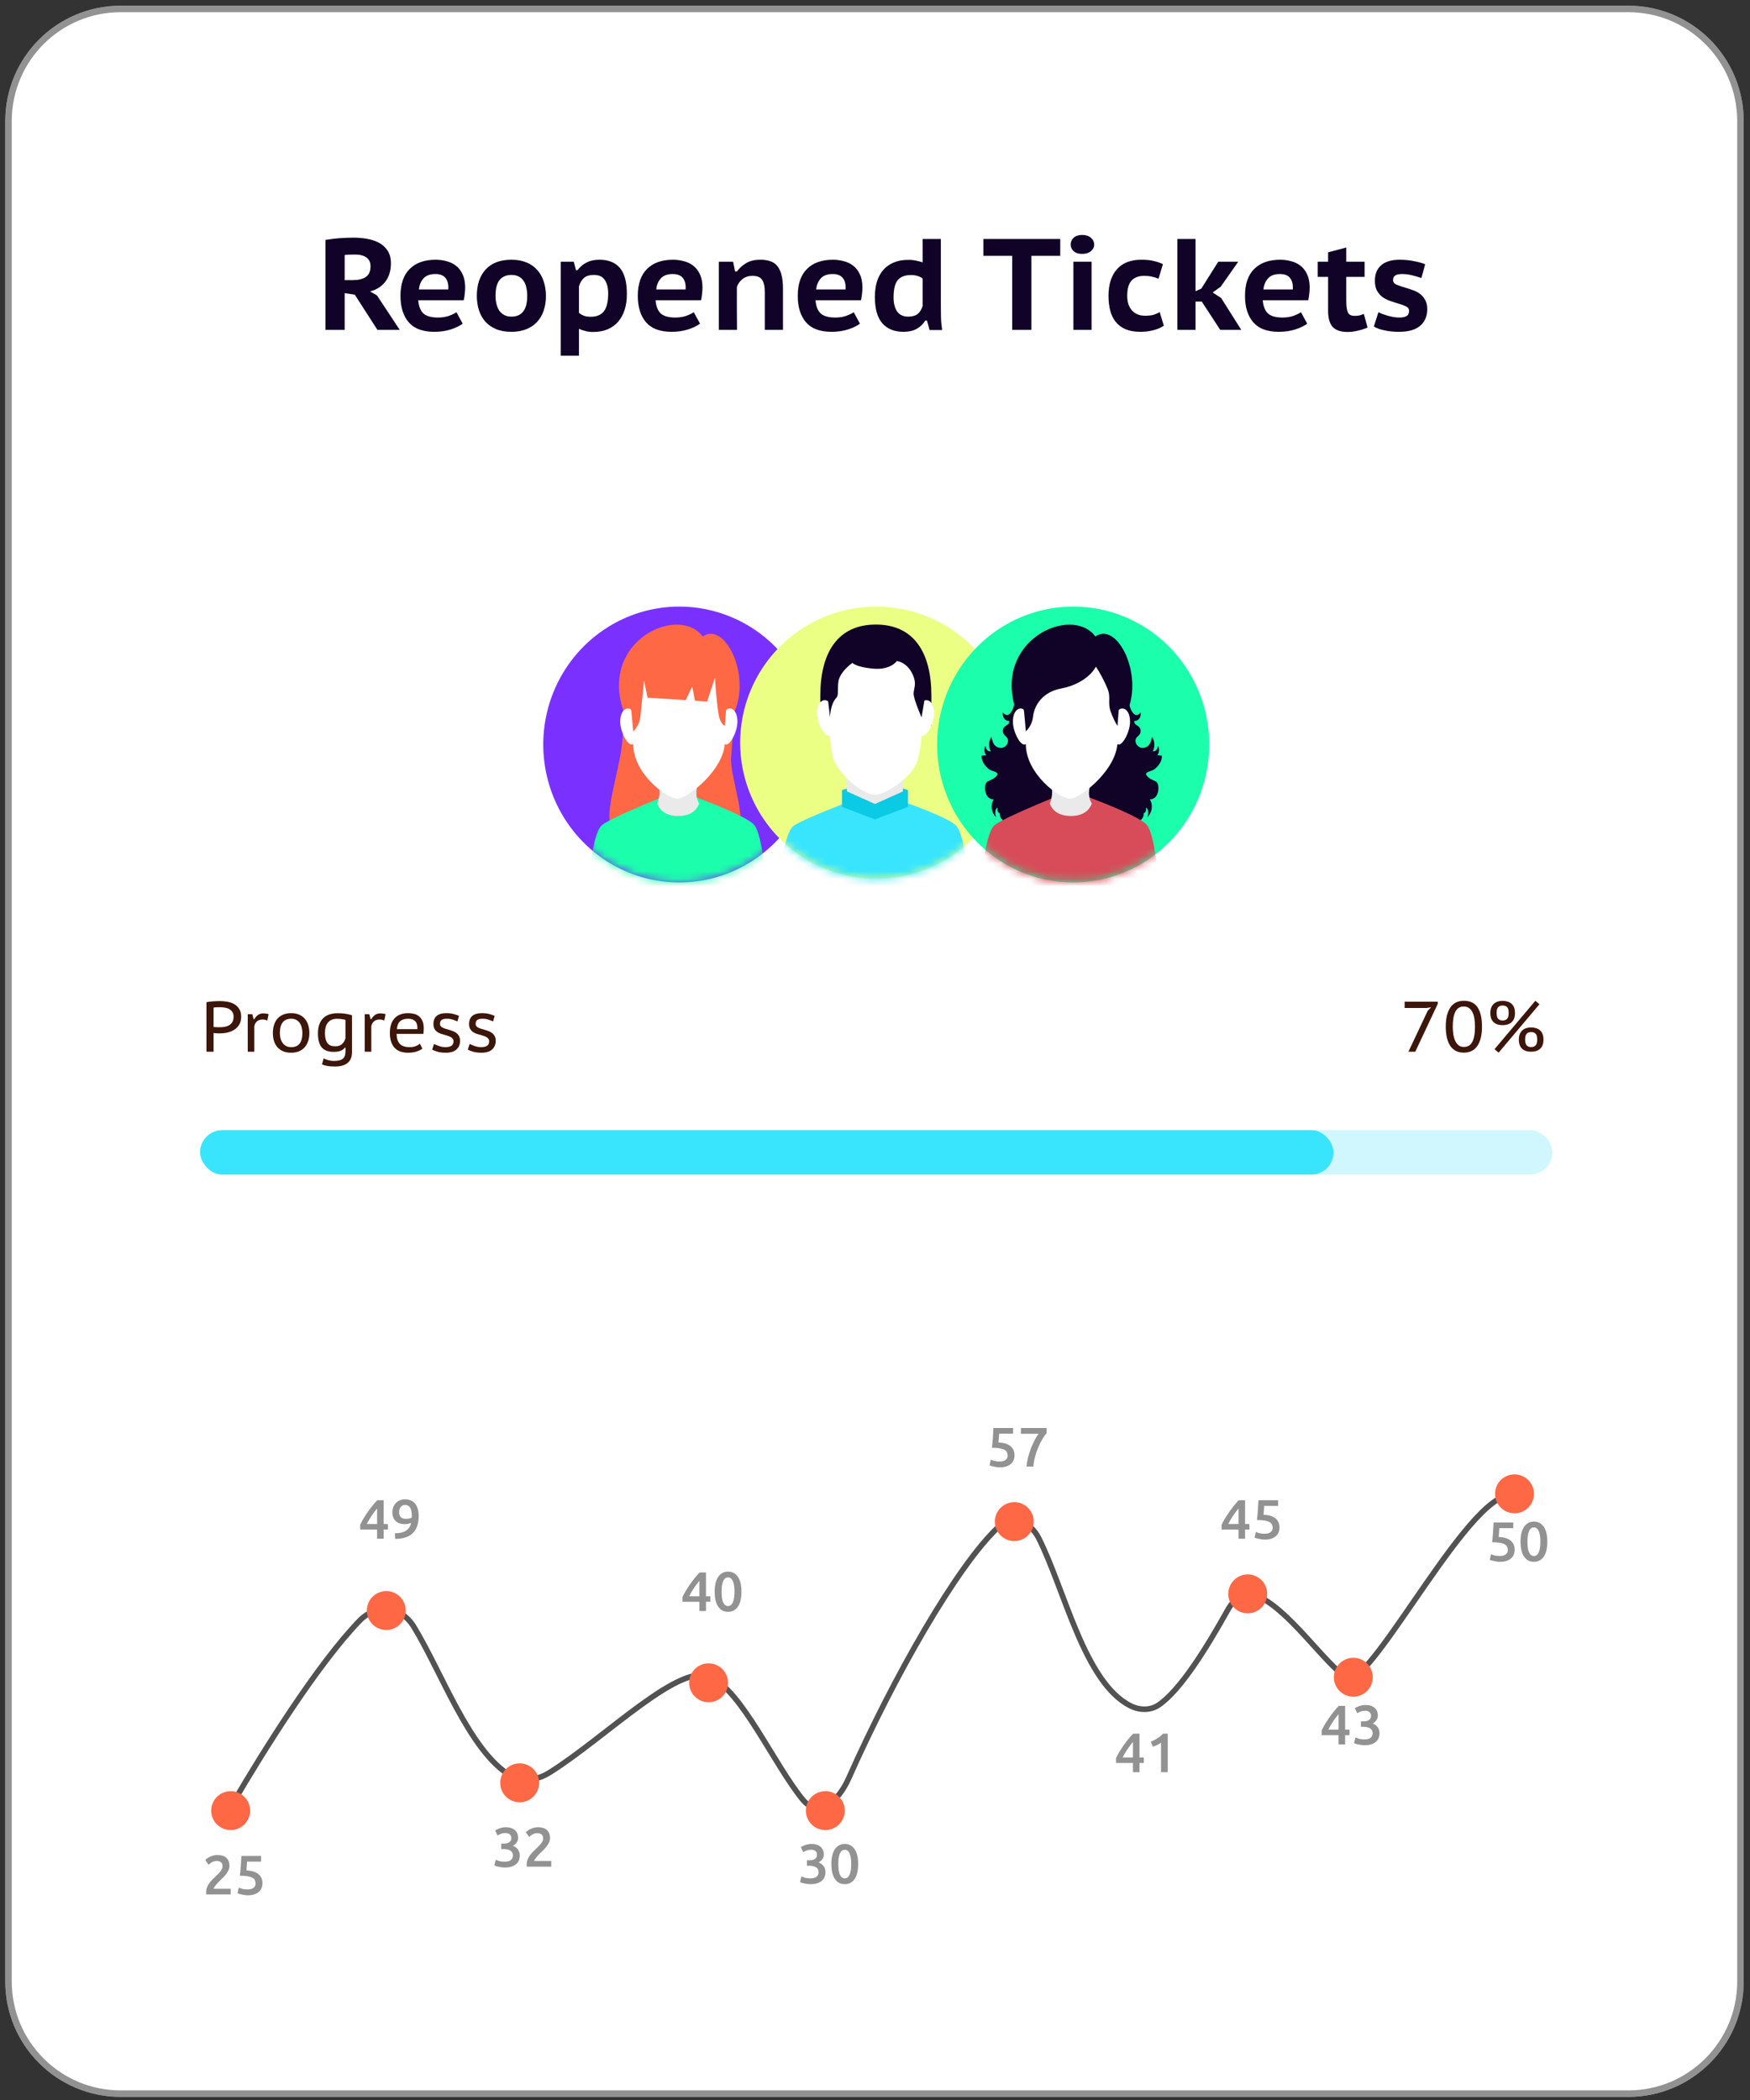 <svg width="230" height="276" viewBox="0 0 230 276" fill="none" xmlns="http://www.w3.org/2000/svg">
<rect x="0" y="0" width="230" height="276" fill="#333333" stroke="none"/>
<path d="M0.691 15.914C0.691 7.539 7.481 0.749 15.856 0.749H214.007C222.382 0.749 229.172 7.539 229.172 15.914V260.427C229.172 268.802 222.382 275.592 214.007 275.592H15.856C7.481 275.592 0.691 268.802 0.691 260.427V15.914Z" fill="white"/>
<path d="M15.856 1.176H214.007C222.146 1.176 228.745 7.774 228.745 15.914V260.427C228.745 268.567 222.146 275.165 214.007 275.165H15.856C7.717 275.165 1.118 268.567 1.118 260.427V15.914C1.118 7.774 7.717 1.176 15.856 1.176Z" stroke="#272727" stroke-opacity="0.5" stroke-width="0.854"/>
<path d="M42.774 31.525C43.047 31.48 43.343 31.44 43.661 31.406C43.991 31.36 44.321 31.326 44.651 31.303C44.981 31.281 45.3 31.264 45.608 31.252C45.926 31.241 46.216 31.235 46.478 31.235C47.081 31.235 47.673 31.286 48.254 31.389C48.845 31.491 49.369 31.668 49.824 31.918C50.291 32.168 50.666 32.515 50.951 32.959C51.235 33.392 51.377 33.938 51.377 34.598C51.377 35.577 51.133 36.385 50.643 37.022C50.165 37.648 49.5 38.075 48.646 38.303L49.551 38.832L52.538 43.355H49.602L46.632 38.729L45.3 38.524V43.355H42.774V31.525ZM46.649 33.454C46.387 33.454 46.131 33.46 45.881 33.471C45.642 33.471 45.448 33.488 45.3 33.523V36.817H46.376C47.093 36.817 47.656 36.681 48.066 36.408C48.487 36.134 48.697 35.662 48.697 34.991C48.697 34.49 48.521 34.109 48.168 33.847C47.815 33.585 47.309 33.454 46.649 33.454ZM60.811 42.536C60.424 42.832 59.895 43.088 59.223 43.304C58.563 43.509 57.852 43.611 57.089 43.611C55.553 43.611 54.426 43.19 53.709 42.348C52.992 41.506 52.634 40.351 52.634 38.883C52.634 37.324 53.038 36.146 53.846 35.349C54.654 34.541 55.792 34.137 57.26 34.137C57.738 34.137 58.21 34.2 58.677 34.325C59.143 34.439 59.559 34.638 59.923 34.922C60.287 35.196 60.577 35.571 60.794 36.049C61.021 36.516 61.135 37.096 61.135 37.79C61.135 38.029 61.118 38.291 61.084 38.576C61.061 38.86 61.016 39.156 60.947 39.463H54.972C55.029 40.237 55.251 40.812 55.638 41.188C56.036 41.552 56.679 41.734 57.567 41.734C58.102 41.734 58.58 41.66 59.001 41.512C59.434 41.352 59.764 41.193 59.991 41.034L60.811 42.536ZM57.226 36.015C56.52 36.015 55.997 36.208 55.655 36.595C55.314 36.971 55.115 37.455 55.058 38.046H58.916C58.961 37.42 58.847 36.925 58.574 36.561C58.301 36.197 57.852 36.015 57.226 36.015ZM62.669 38.883C62.669 37.403 63.062 36.243 63.847 35.4C64.633 34.558 65.754 34.137 67.21 34.137C67.973 34.137 68.639 34.257 69.208 34.496C69.777 34.735 70.249 35.07 70.625 35.503C71 35.924 71.279 36.425 71.461 37.005C71.654 37.574 71.751 38.2 71.751 38.883C71.751 39.611 71.649 40.271 71.444 40.863C71.239 41.444 70.943 41.939 70.556 42.348C70.169 42.758 69.691 43.071 69.122 43.287C68.565 43.503 67.927 43.611 67.21 43.611C66.436 43.611 65.765 43.492 65.196 43.253C64.627 43.014 64.155 42.684 63.779 42.263C63.404 41.831 63.125 41.33 62.943 40.761C62.761 40.18 62.669 39.554 62.669 38.883ZM65.128 38.883C65.128 39.258 65.168 39.611 65.247 39.941C65.327 40.271 65.446 40.562 65.606 40.812C65.776 41.051 65.993 41.244 66.254 41.392C66.516 41.54 66.835 41.614 67.21 41.614C68.599 41.614 69.293 40.704 69.293 38.883C69.293 38.484 69.253 38.12 69.174 37.79C69.105 37.449 68.986 37.159 68.815 36.92C68.656 36.669 68.439 36.476 68.166 36.339C67.905 36.203 67.586 36.134 67.21 36.134C66.562 36.134 66.05 36.351 65.674 36.783C65.31 37.216 65.128 37.916 65.128 38.883ZM73.701 34.393H75.408L75.698 35.503H75.903C76.256 35.048 76.666 34.706 77.132 34.479C77.599 34.251 78.145 34.137 78.771 34.137C79.977 34.137 80.882 34.501 81.485 35.23C82.088 35.947 82.39 37.09 82.39 38.661C82.39 39.412 82.293 40.095 82.1 40.709C81.906 41.313 81.622 41.836 81.246 42.28C80.871 42.712 80.404 43.048 79.847 43.287C79.3 43.515 78.669 43.629 77.952 43.629C77.565 43.629 77.229 43.589 76.944 43.509C76.66 43.441 76.375 43.344 76.091 43.219V46.753H73.701V34.393ZM78.037 36.134C77.491 36.134 77.07 36.26 76.774 36.51C76.478 36.749 76.25 37.125 76.091 37.637V41.119C76.284 41.279 76.501 41.404 76.74 41.495C76.979 41.586 77.28 41.631 77.644 41.631C78.418 41.631 78.993 41.392 79.368 40.914C79.744 40.425 79.932 39.651 79.932 38.593C79.932 37.83 79.784 37.233 79.488 36.8C79.204 36.356 78.72 36.134 78.037 36.134ZM92.002 42.536C91.615 42.832 91.086 43.088 90.414 43.304C89.754 43.509 89.043 43.611 88.28 43.611C86.744 43.611 85.617 43.19 84.9 42.348C84.183 41.506 83.825 40.351 83.825 38.883C83.825 37.324 84.229 36.146 85.037 35.349C85.845 34.541 86.983 34.137 88.451 34.137C88.929 34.137 89.401 34.2 89.868 34.325C90.335 34.439 90.75 34.638 91.114 34.922C91.478 35.196 91.769 35.571 91.985 36.049C92.212 36.516 92.326 37.096 92.326 37.79C92.326 38.029 92.309 38.291 92.275 38.576C92.252 38.86 92.207 39.156 92.138 39.463H86.164C86.221 40.237 86.442 40.812 86.829 41.188C87.228 41.552 87.871 41.734 88.758 41.734C89.293 41.734 89.771 41.66 90.192 41.512C90.625 41.352 90.955 41.193 91.182 41.034L92.002 42.536ZM88.417 36.015C87.711 36.015 87.188 36.208 86.846 36.595C86.505 36.971 86.306 37.455 86.249 38.046H90.107C90.153 37.42 90.039 36.925 89.766 36.561C89.492 36.197 89.043 36.015 88.417 36.015ZM100.516 43.355V38.439C100.516 37.665 100.397 37.108 100.158 36.766C99.918 36.425 99.497 36.254 98.894 36.254C98.382 36.254 97.944 36.396 97.58 36.681C97.227 36.954 96.982 37.307 96.846 37.739C96.846 38.672 96.846 39.611 96.846 40.556C96.857 41.489 96.863 42.422 96.863 43.355H94.473V34.393H96.351L96.607 35.673H96.863C97.159 35.252 97.551 34.894 98.041 34.598C98.53 34.291 99.167 34.137 99.953 34.137C100.431 34.137 100.852 34.2 101.216 34.325C101.591 34.439 101.899 34.644 102.138 34.94C102.388 35.224 102.576 35.611 102.701 36.1C102.838 36.59 102.906 37.204 102.906 37.944V43.355H100.516ZM113.024 42.536C112.637 42.832 112.108 43.088 111.436 43.304C110.776 43.509 110.065 43.611 109.302 43.611C107.766 43.611 106.639 43.19 105.922 42.348C105.205 41.506 104.847 40.351 104.847 38.883C104.847 37.324 105.251 36.146 106.059 35.349C106.867 34.541 108.005 34.137 109.473 34.137C109.951 34.137 110.423 34.2 110.89 34.325C111.357 34.439 111.772 34.638 112.136 34.922C112.5 35.196 112.791 35.571 113.007 36.049C113.234 36.516 113.348 37.096 113.348 37.79C113.348 38.029 113.331 38.291 113.297 38.576C113.274 38.86 113.229 39.156 113.16 39.463L107.186 39.463C107.242 40.237 107.464 40.812 107.851 41.188C108.25 41.552 108.893 41.734 109.78 41.734C110.315 41.734 110.793 41.66 111.214 41.512C111.647 41.352 111.977 41.193 112.204 41.034L113.024 42.536ZM109.439 36.015C108.733 36.015 108.21 36.208 107.868 36.595C107.527 36.971 107.328 37.455 107.271 38.046L111.129 38.046C111.174 37.42 111.061 36.925 110.788 36.561C110.514 36.197 110.065 36.015 109.439 36.015ZM123.655 40.214C123.655 40.692 123.66 41.188 123.672 41.7C123.683 42.212 123.734 42.769 123.825 43.373L122.17 43.373L121.828 42.126H121.606C121.345 42.582 120.969 42.946 120.48 43.219C120.002 43.481 119.427 43.611 118.755 43.611C117.56 43.611 116.633 43.242 115.973 42.502C115.313 41.751 114.983 40.596 114.983 39.036C114.983 38.285 115.074 37.608 115.256 37.005C115.449 36.402 115.728 35.89 116.092 35.469C116.468 35.048 116.929 34.723 117.475 34.496C118.021 34.268 118.653 34.154 119.37 34.154C119.768 34.154 120.11 34.188 120.394 34.257C120.69 34.313 120.98 34.388 121.265 34.479V31.406H123.655V40.214ZM119.37 41.614C119.905 41.614 120.32 41.495 120.616 41.256C120.912 41.005 121.128 40.653 121.265 40.197V36.612C121.06 36.453 120.838 36.339 120.599 36.271C120.371 36.191 120.07 36.151 119.694 36.151C118.932 36.151 118.363 36.373 117.987 36.817C117.623 37.261 117.441 38.024 117.441 39.105C117.441 39.856 117.595 40.465 117.902 40.931C118.221 41.387 118.71 41.614 119.37 41.614ZM139.347 33.625H135.557V43.355H133.031V33.625H129.241V31.406H139.347V33.625ZM141.075 34.393H143.465V43.355H141.075V34.393ZM140.716 32.157C140.716 31.793 140.847 31.491 141.109 31.252C141.371 31.002 141.741 30.877 142.219 30.877C142.708 30.877 143.095 31.002 143.379 31.252C143.664 31.503 143.806 31.804 143.806 32.157C143.806 32.487 143.664 32.772 143.379 33.011C143.095 33.249 142.708 33.369 142.219 33.369C141.741 33.369 141.371 33.249 141.109 33.011C140.847 32.772 140.716 32.487 140.716 32.157ZM152.963 42.809C152.576 43.071 152.109 43.27 151.563 43.407C151.028 43.543 150.47 43.611 149.89 43.611C149.116 43.611 148.462 43.498 147.927 43.27C147.403 43.042 146.971 42.718 146.629 42.297C146.299 41.876 146.06 41.381 145.912 40.812C145.764 40.231 145.69 39.589 145.69 38.883C145.69 37.392 146.055 36.231 146.783 35.4C147.523 34.558 148.593 34.137 149.992 34.137C150.675 34.137 151.233 34.194 151.665 34.308C152.109 34.41 152.502 34.547 152.843 34.718L152.263 36.63C151.967 36.504 151.671 36.413 151.375 36.356C151.091 36.288 150.755 36.254 150.368 36.254C149.651 36.254 149.099 36.465 148.712 36.886C148.336 37.295 148.149 37.961 148.149 38.883C148.149 39.247 148.194 39.589 148.285 39.907C148.376 40.214 148.519 40.487 148.712 40.727C148.906 40.965 149.15 41.153 149.446 41.29C149.742 41.426 150.089 41.495 150.487 41.495C150.965 41.495 151.341 41.455 151.614 41.375C151.899 41.284 152.166 41.165 152.416 41.017L152.963 42.809ZM157.947 39.634H157.128V43.355H154.738V31.406H157.128V38.268L157.879 37.944L160.115 34.393H162.744L160.457 37.654H160.474L159.381 38.439L160.525 39.19H160.508L163.137 43.355H160.372L157.947 39.634ZM171.805 42.536C171.418 42.832 170.889 43.088 170.218 43.304C169.558 43.509 168.846 43.611 168.084 43.611C166.548 43.611 165.421 43.19 164.704 42.348C163.987 41.506 163.628 40.351 163.628 38.883C163.628 37.324 164.032 36.146 164.84 35.349C165.648 34.541 166.786 34.137 168.255 34.137C168.733 34.137 169.205 34.2 169.671 34.325C170.138 34.439 170.553 34.638 170.918 34.922C171.282 35.196 171.572 35.571 171.788 36.049C172.016 36.516 172.13 37.096 172.13 37.79C172.13 38.029 172.113 38.291 172.079 38.576C172.056 38.86 172.01 39.156 171.942 39.463H165.967C166.024 40.237 166.246 40.812 166.633 41.188C167.031 41.552 167.674 41.734 168.562 41.734C169.097 41.734 169.575 41.66 169.996 41.512C170.428 41.352 170.758 41.193 170.986 41.034L171.805 42.536ZM168.22 36.015C167.515 36.015 166.991 36.208 166.65 36.595C166.309 36.971 166.109 37.455 166.052 38.046H169.91C169.956 37.42 169.842 36.925 169.569 36.561C169.296 36.197 168.846 36.015 168.22 36.015ZM173.184 34.393H174.55V33.164L176.939 32.532V34.393H179.346V36.391H176.939V39.497C176.939 40.214 177.008 40.732 177.144 41.051C177.292 41.358 177.577 41.512 177.998 41.512C178.26 41.512 178.482 41.495 178.664 41.461C178.846 41.415 179.039 41.347 179.244 41.256L179.739 43.048C179.375 43.208 178.954 43.344 178.476 43.458C178.009 43.572 177.554 43.629 177.11 43.629C176.222 43.629 175.574 43.412 175.164 42.98C174.754 42.536 174.55 41.831 174.55 40.863V36.391H173.184V34.393ZM181.161 41.034C181.32 41.114 181.502 41.193 181.707 41.273C181.924 41.352 182.151 41.426 182.39 41.495C182.641 41.563 182.891 41.62 183.141 41.665C183.403 41.711 183.665 41.734 183.927 41.734C184.325 41.734 184.632 41.671 184.848 41.546C185.076 41.421 185.19 41.188 185.19 40.846C185.19 40.573 185.042 40.374 184.746 40.248C184.45 40.112 184.086 39.981 183.653 39.856C183.335 39.765 182.999 39.657 182.646 39.532C182.305 39.406 181.986 39.241 181.69 39.036C181.406 38.82 181.167 38.541 180.973 38.2C180.791 37.859 180.7 37.426 180.7 36.903C180.7 36.004 180.979 35.321 181.537 34.854C182.094 34.376 182.897 34.137 183.944 34.137C184.626 34.137 185.264 34.2 185.856 34.325C186.459 34.439 186.942 34.575 187.307 34.735L186.812 36.544C186.516 36.43 186.134 36.316 185.668 36.203C185.213 36.078 184.746 36.015 184.268 36.015C183.87 36.015 183.574 36.078 183.38 36.203C183.187 36.316 183.09 36.521 183.09 36.817C183.09 37.079 183.238 37.278 183.534 37.415C183.841 37.54 184.211 37.665 184.644 37.79C184.962 37.881 185.292 37.989 185.634 38.115C185.986 38.228 186.305 38.388 186.59 38.593C186.874 38.797 187.107 39.065 187.29 39.395C187.483 39.714 187.58 40.118 187.58 40.607C187.58 41.563 187.267 42.303 186.641 42.826C186.026 43.35 185.099 43.611 183.858 43.611C183.187 43.611 182.561 43.549 181.98 43.424C181.4 43.31 180.928 43.139 180.564 42.912L181.161 41.034Z" fill="#100327"/>
<g clip-path="url(#clip0_78_140)">
<path d="M107.163 97.85C107.163 101.435 106.114 104.94 104.149 107.921C102.185 110.902 99.392 113.225 96.124 114.597C92.856 115.969 89.261 116.328 85.792 115.629C82.323 114.929 79.137 113.203 76.636 110.668C74.135 108.133 72.432 104.902 71.742 101.386C71.052 97.87 71.406 94.225 72.76 90.912C74.113 87.6 76.405 84.769 79.346 82.777C82.287 80.785 85.744 79.722 89.281 79.722C94.023 79.722 98.572 81.632 101.926 85.031C105.279 88.431 107.163 93.042 107.163 97.85Z" fill="#7A31FF"/>
<mask id="mask0_78_140" style="mask-type:luminance" maskUnits="userSpaceOnUse" x="71" y="79" width="37" height="37">
<path d="M107.163 97.849C107.163 101.435 106.114 104.939 104.149 107.92C102.185 110.902 99.392 113.225 96.124 114.597C92.856 115.969 89.261 116.328 85.792 115.629C82.323 114.929 79.137 113.203 76.636 110.668C74.135 108.132 72.432 104.902 71.742 101.386C71.052 97.869 71.406 94.224 72.76 90.912C74.113 87.6 76.405 84.768 79.346 82.776C82.287 80.785 85.744 79.721 89.281 79.721C94.023 79.721 98.572 81.631 101.926 85.031C105.279 88.431 107.163 93.041 107.163 97.849Z" fill="white"/>
</mask>
<g mask="url(#mask0_78_140)">
<path d="M96.083 99.575C96.259 97.192 96.545 93.48 96.545 93.48C98.674 88.671 95.262 81.642 92.354 83.649C89.24 79.437 78.784 84.154 81.932 93.415C81.996 95.419 81.856 97.425 81.515 99.4C80.728 103.515 79.308 107.961 80.621 108.978C82.47 110.415 96.083 110.575 96.913 109.502C98.257 107.764 95.909 101.958 96.083 99.575Z" fill="#FF6845"/>
<path d="M99.147 108.448C98.025 107.027 89.126 103.916 89.126 103.916C89.126 103.916 80.419 107.357 79.108 108.448C77.797 109.539 77.305 116.424 77.305 116.424H100.692C100.692 116.424 100.269 109.869 99.147 108.448Z" fill="#1BFFAC"/>
<path d="M91.884 105.575C91.884 105.575 91.543 107.246 89.129 107.246C86.714 107.246 86.373 105.575 86.373 105.575C86.571 105.11 86.673 104.609 86.673 104.103C86.673 103.596 86.571 103.095 86.373 102.63C85.704 101.043 92.705 100.722 91.884 102.63C91.063 104.539 91.884 105.575 91.884 105.575Z" fill="#EAEAEA"/>
<path d="M96.917 94.858C96.917 96.119 96.035 97.849 95.442 97.849C94.849 97.849 94.377 96.825 94.377 95.567C94.359 95.127 94.448 94.689 94.636 94.291C94.823 93.893 95.104 93.548 95.454 93.286C96.016 92.817 96.917 93.286 96.917 94.858Z" fill="white"/>
<path d="M81.516 94.858C81.516 96.119 82.398 97.849 82.994 97.849C83.59 97.849 84.067 96.828 84.067 95.567C84.085 95.127 83.996 94.69 83.809 94.292C83.622 93.894 83.342 93.549 82.994 93.286C82.419 92.817 81.516 93.286 81.516 94.858Z" fill="white"/>
<path d="M89.244 84.867C85.069 84.867 83.223 87.835 83.223 92.266V97.815C83.223 101.669 87.614 104.964 89.001 104.964C90.388 104.964 95.266 101.111 95.266 97.46V92.259C95.266 87.835 93.42 84.867 89.244 84.867Z" fill="white"/>
<path d="M95.264 95.416L95.441 93.126C96.353 88.656 93.458 84.327 89.282 84.327C85.107 84.327 81.868 89.038 82.984 93.511L83.221 96.126C83.749 95.616 84.083 94.933 84.164 94.199C84.27 93.249 84.645 89.426 84.645 89.426L85.104 91.692L90.119 92.013L90.979 90.222L91.335 92.096L92.935 92.201L93.966 89.066C93.966 89.066 94.112 91.788 94.431 93.838C94.632 95.121 95.264 95.416 95.264 95.416Z" fill="#FF6845"/>
</g>
</g>
<g clip-path="url(#clip1_78_140)">
<path d="M133.046 97.609C133.046 101.147 131.997 104.605 130.032 107.547C128.067 110.488 125.274 112.781 122.007 114.135C118.739 115.489 115.144 115.843 111.675 115.153C108.206 114.463 105.02 112.759 102.519 110.257C100.018 107.756 98.315 104.569 97.625 101.099C96.935 97.629 97.289 94.032 98.642 90.764C99.996 87.495 102.288 84.702 105.229 82.736C108.169 80.771 111.627 79.722 115.163 79.722C117.512 79.722 119.837 80.184 122.007 81.083C124.176 81.982 126.147 83.3 127.808 84.961C129.468 86.622 130.786 88.594 131.684 90.764C132.583 92.934 133.046 95.26 133.046 97.609Z" fill="#ECFF85"/>
<mask id="mask1_78_140" style="mask-type:luminance" maskUnits="userSpaceOnUse" x="97" y="79" width="37" height="37">
<path d="M133.046 97.609C133.046 101.147 131.997 104.605 130.032 107.547C128.067 110.488 125.274 112.781 122.007 114.135C118.739 115.489 115.144 115.843 111.675 115.153C108.206 114.463 105.02 112.759 102.519 110.257C100.018 107.756 98.315 104.569 97.625 101.099C96.935 97.629 97.289 94.032 98.642 90.764C99.996 87.495 102.288 84.702 105.229 82.736C108.169 80.771 111.627 79.722 115.163 79.722C117.512 79.722 119.837 80.184 122.007 81.083C124.176 81.982 126.147 83.3 127.808 84.961C129.468 86.622 130.786 88.594 131.684 90.764C132.583 92.934 133.046 95.26 133.046 97.609Z" fill="white"/>
</mask>
<g mask="url(#mask1_78_140)">
<path d="M125.698 108.555C124.5 107.152 114.996 104.077 114.996 104.077C114.996 104.077 105.69 107.478 104.291 108.555C102.892 109.631 102.363 116.424 102.363 116.424H127.35C127.35 116.424 126.9 109.957 125.698 108.555Z" fill="#38E5FD"/>
<path d="M119.32 106.045L114.996 107.693L110.668 106.045V103.836C112.101 103.379 113.595 103.144 115.099 103.139C116.535 103.129 117.963 103.365 119.32 103.836V106.045Z" fill="#0BCAE4"/>
<path d="M118.67 104.015L114.993 105.667L111.316 104.015V101.113H118.67V104.015Z" fill="#EAEAEA"/>
<path d="M122.41 95.419V91.427C122.41 85.836 120.169 82.085 115.111 82.085C110.054 82.085 107.812 85.836 107.812 91.427V95.419C108.569 94.775 109.28 94.081 109.941 93.341C110.401 92.821 108.831 89.955 109.309 88.753C109.89 87.29 111.374 86.253 111.374 86.253C111.374 86.253 111.982 86.965 114.719 87.214C117.511 87.47 118.481 85.93 118.481 85.93C118.481 85.93 118.718 92.319 119.342 93.155C120.105 94.21 121.178 95 122.41 95.419Z" fill="#100327"/>
<path d="M122.772 93.743C122.772 94.987 121.89 96.697 121.297 96.697C120.704 96.697 120.221 95.687 120.221 94.442C120.204 94.008 120.293 93.576 120.48 93.183C120.668 92.791 120.948 92.451 121.297 92.191C121.872 91.741 122.772 92.191 122.772 93.743Z" fill="white"/>
<path d="M107.379 93.742C107.379 94.987 108.258 96.696 108.854 96.696C109.45 96.696 109.93 95.686 109.93 94.442C109.948 94.008 109.858 93.576 109.671 93.183C109.483 92.791 109.203 92.45 108.854 92.191C108.27 91.741 107.379 92.191 107.379 93.742Z" fill="white"/>
<path d="M115.104 83.886C110.928 83.886 109.082 86.813 109.082 91.187V96.663C109.082 97.463 109.386 99.532 109.69 100.164C110.682 102.206 113.61 104.469 114.997 104.469C116.384 104.469 119.681 102.23 120.471 100.292C120.775 99.544 121.146 97.25 121.146 96.313V91.178C121.125 86.813 119.279 83.886 115.104 83.886Z" fill="white"/>
<path d="M121.12 94.284L121.497 92.018C121.762 86.865 119.274 83.056 115.111 83.056C110.947 83.056 108.663 87.415 108.824 92.018L109.089 94.284C109.089 94.284 109.089 92.584 109.941 91.683C110.318 91.276 109.941 90.019 110.33 89.079C110.807 87.942 112.03 87.129 112.03 87.129C112.03 87.129 112.538 87.686 114.767 87.881C117.069 88.081 117.869 86.88 117.869 86.88C117.869 86.88 119.24 86.983 119.998 88.745C120.487 89.882 120.11 90.406 120.074 91.12C120.037 91.835 121.12 94.284 121.12 94.284Z" fill="#100327"/>
</g>
</g>
<g clip-path="url(#clip2_78_140)">
<path d="M158.929 97.85C158.929 101.435 157.88 104.94 155.915 107.921C153.95 110.902 151.157 113.225 147.89 114.597C144.622 115.969 141.027 116.328 137.558 115.629C134.089 114.929 130.903 113.203 128.402 110.668C125.901 108.133 124.198 104.902 123.508 101.386C122.818 97.87 123.172 94.225 124.525 90.912C125.879 87.6 128.171 84.769 131.111 82.777C134.052 80.785 137.51 79.722 141.046 79.722C143.395 79.721 145.72 80.19 147.89 81.101C150.06 82.012 152.031 83.347 153.692 85.03C155.353 86.714 156.67 88.712 157.568 90.912C158.467 93.111 158.929 95.469 158.929 97.85Z" fill="#1BFFAC"/>
<mask id="mask2_78_140" style="mask-type:luminance" maskUnits="userSpaceOnUse" x="123" y="79" width="36" height="37">
<path d="M141.046 79.978H141.046C143.361 79.977 145.653 80.439 147.791 81.337C149.93 82.234 151.873 83.55 153.51 85.21C155.147 86.869 156.445 88.84 157.331 91.008C158.217 93.177 158.673 95.502 158.673 97.849C158.673 101.385 157.639 104.841 155.701 107.78C153.764 110.719 151.011 113.009 147.791 114.362C144.57 115.714 141.027 116.068 137.608 115.378C134.19 114.689 131.049 112.987 128.584 110.488C126.118 107.989 124.439 104.804 123.759 101.337C123.078 97.869 123.428 94.275 124.762 91.009C126.097 87.743 128.356 84.952 131.255 82.989C134.154 81.025 137.561 79.978 141.046 79.978Z" fill="white" stroke="white" stroke-width="0.512"/>
</mask>
<g mask="url(#mask2_78_140)">
<path d="M148.698 90.999C147.749 91.307 148.807 95.152 149.914 93.613C149.984 94.178 149.716 94.769 149.096 94.739C148.947 95.386 149.89 95.263 149.911 96.021C149.932 96.78 149.236 96.703 149.236 97.387C149.244 97.537 149.287 97.683 149.361 97.814C149.435 97.944 149.538 98.056 149.661 98.139C149.785 98.222 149.926 98.275 150.073 98.293C150.221 98.311 150.37 98.294 150.51 98.244C151.207 97.994 151.261 97.384 151.422 96.844C151.599 97.126 151.699 97.449 151.714 97.782C151.729 98.115 151.658 98.447 151.508 98.743C151.946 98.799 152.174 98.398 152.189 98.004C152.291 98.203 152.337 98.427 152.323 98.652C152.308 98.876 152.234 99.092 152.107 99.277C152.277 99.24 152.514 99.329 152.688 99.301C152.797 99.964 152.241 100.71 151.724 101.096C151.207 101.481 150.048 101.423 150.969 102.199C151.651 102.773 152.225 102.443 152.247 103.55C152.265 104.342 151.891 105.091 151.061 105.057C151.055 105.009 151.036 104.963 151.006 104.925C151.614 105.628 151.441 106.775 150.817 107.391C150.945 106.975 151.009 106.386 150.61 106.13C150.665 106.438 150.61 106.784 150.306 106.898C150.434 108.384 147.676 108.461 146.693 108.556C145.945 108.63 145.255 108.942 144.516 109.016C143.793 109.04 143.069 109.01 142.351 108.926C142.284 105.843 140.666 103.069 139.58 100.245C139.09 98.972 139.814 98.21 140.708 97.22C141.992 95.796 143.394 94.56 144.516 93.04L148.698 90.999Z" fill="#100327"/>
<path d="M133.017 90.999C133.969 91.307 132.908 95.152 131.801 93.613C131.731 94.178 132.002 94.769 132.619 94.739C132.768 95.386 131.825 95.263 131.807 96.021C131.789 96.78 132.479 96.703 132.482 97.387C132.473 97.537 132.43 97.683 132.356 97.814C132.282 97.945 132.178 98.056 132.055 98.139C131.931 98.222 131.789 98.275 131.642 98.293C131.494 98.311 131.345 98.294 131.205 98.244C130.508 97.994 130.454 97.384 130.292 96.844C130.115 97.126 130.014 97.449 129.999 97.782C129.984 98.116 130.056 98.447 130.207 98.743C129.769 98.799 129.541 98.398 129.526 98.004C129.424 98.203 129.377 98.427 129.392 98.652C129.406 98.876 129.481 99.092 129.608 99.277C129.438 99.24 129.201 99.329 129.03 99.301C128.918 99.964 129.474 100.71 129.991 101.096C130.508 101.481 131.67 101.423 130.746 102.199C130.064 102.773 129.489 102.443 129.468 103.55C129.45 104.342 129.824 105.091 130.654 105.057C130.661 105.009 130.681 104.963 130.712 104.925C130.104 105.628 130.274 106.775 130.898 107.391C130.773 106.975 130.706 106.386 131.104 106.13C131.05 106.438 131.104 106.784 131.408 106.898C131.281 108.384 134.039 108.461 135.021 108.556C135.77 108.63 136.46 108.942 137.199 109.016C137.921 109.04 138.644 109.01 139.361 108.926C139.431 105.843 141.049 103.069 142.135 100.245C142.624 98.972 141.901 98.21 141.01 97.22C139.723 95.796 138.321 94.56 137.199 93.04L133.017 90.999Z" fill="#100327"/>
<path d="M150.752 108.449C149.627 107.027 140.734 103.91 140.734 103.91C140.734 103.91 132.027 107.357 130.714 108.449C129.4 109.54 128.91 116.427 128.91 116.427H152.297C152.297 116.427 151.874 109.87 150.752 108.449Z" fill="#D84B58"/>
<path d="M143.489 105.575C143.489 105.575 143.149 107.246 140.734 107.246C138.319 107.246 137.979 105.575 137.979 105.575C138.177 105.111 138.279 104.611 138.279 104.105C138.279 103.599 138.177 103.098 137.979 102.634C137.31 101.043 144.311 100.723 143.489 102.634C142.668 104.546 143.489 105.575 143.489 105.575Z" fill="#EAEAEA"/>
<path d="M146.485 99.301C146.662 96.918 148.152 93.481 148.152 93.481C150.281 88.671 146.868 81.645 143.961 83.649C140.847 79.438 130.391 84.155 133.548 93.416C133.548 93.416 134.844 96.61 134.968 98.965C135.093 101.321 139.272 103.59 140.613 103.664C141.954 103.738 146.321 101.684 146.485 99.301Z" fill="#100327"/>
<path d="M148.519 94.859C148.519 96.12 147.637 97.849 147.044 97.849C146.451 97.849 145.967 96.829 145.967 95.568C145.949 95.127 146.038 94.689 146.226 94.291C146.413 93.894 146.694 93.549 147.044 93.287C147.618 92.83 148.519 93.287 148.519 94.859Z" fill="white"/>
<path d="M133.125 94.859C133.125 96.12 134.007 97.849 134.603 97.849C135.199 97.849 135.677 96.829 135.677 95.568C135.695 95.128 135.606 94.69 135.419 94.292C135.232 93.894 134.952 93.549 134.603 93.287C134.028 92.83 133.125 93.287 133.125 94.859Z" fill="white"/>
<path d="M140.846 84.87C136.67 84.87 134.824 87.836 134.824 92.269V97.818C134.824 101.672 139.216 104.968 140.603 104.968C141.989 104.968 146.867 101.114 146.867 97.464V92.26C146.867 87.829 145.021 84.87 140.846 84.87Z" fill="white"/>
<path d="M146.87 95.417L147.046 93.12C147.959 88.647 145.063 84.318 140.888 84.318C136.712 84.318 133.473 89.038 134.59 93.512L134.827 96.126C135.355 95.616 135.689 94.934 135.769 94.199C135.955 92.55 137.138 90.941 139.419 90.5C143.02 89.803 144.032 87.614 144.032 87.614C144.626 88.526 145.135 89.492 145.553 90.5C146.04 91.656 145.553 92.35 145.973 93.512C146.204 94.177 146.505 94.816 146.87 95.417Z" fill="#100327"/>
</g>
</g>
<path d="M27.133 131.721C27.395 131.664 27.68 131.627 27.987 131.608C28.3 131.583 28.607 131.57 28.907 131.57C29.226 131.57 29.549 131.599 29.874 131.655C30.206 131.711 30.506 131.815 30.775 131.965C31.045 132.115 31.264 132.325 31.433 132.594C31.608 132.857 31.696 133.198 31.696 133.617C31.696 134.012 31.617 134.35 31.461 134.631C31.304 134.907 31.095 135.132 30.832 135.307C30.575 135.483 30.278 135.611 29.94 135.692C29.608 135.774 29.264 135.814 28.907 135.814C28.869 135.814 28.81 135.814 28.729 135.814C28.654 135.808 28.572 135.805 28.485 135.805C28.403 135.799 28.322 135.792 28.24 135.786C28.165 135.78 28.109 135.774 28.071 135.767V138.227H27.133V131.721ZM28.935 132.378C28.766 132.378 28.6 132.381 28.438 132.387C28.281 132.394 28.159 132.409 28.071 132.434V134.96C28.103 134.972 28.153 134.982 28.222 134.988C28.297 134.988 28.372 134.991 28.447 134.997C28.528 135.004 28.603 135.007 28.672 135.007C28.747 135.007 28.804 135.007 28.841 135.007C29.067 135.007 29.289 134.991 29.508 134.96C29.727 134.922 29.924 134.853 30.099 134.753C30.281 134.653 30.425 134.512 30.531 134.331C30.644 134.149 30.7 133.915 30.7 133.627C30.7 133.376 30.647 133.17 30.541 133.007C30.434 132.844 30.297 132.716 30.128 132.622C29.959 132.528 29.768 132.466 29.555 132.434C29.348 132.397 29.142 132.378 28.935 132.378ZM35.133 134.115C35.026 134.084 34.923 134.055 34.823 134.03C34.723 134.005 34.629 133.993 34.541 133.993C34.21 133.993 33.95 134.077 33.762 134.246C33.581 134.415 33.468 134.628 33.424 134.885V138.227H32.56V133.298H33.161L33.33 133.955H33.415C33.559 133.711 33.725 133.523 33.912 133.392C34.106 133.254 34.347 133.185 34.635 133.185C34.723 133.185 34.826 133.195 34.945 133.214C35.064 133.226 35.183 133.251 35.302 133.289L35.133 134.115ZM35.864 135.767C35.864 135.361 35.917 134.997 36.024 134.678C36.13 134.353 36.287 134.077 36.493 133.852C36.7 133.627 36.95 133.455 37.244 133.336C37.545 133.217 37.886 133.157 38.268 133.157C38.668 133.157 39.019 133.223 39.319 133.354C39.62 133.486 39.87 133.67 40.07 133.908C40.271 134.14 40.418 134.415 40.512 134.735C40.612 135.048 40.662 135.392 40.662 135.767C40.662 136.168 40.606 136.528 40.493 136.847C40.386 137.166 40.23 137.439 40.023 137.664C39.823 137.889 39.573 138.061 39.272 138.18C38.978 138.299 38.643 138.359 38.268 138.359C37.855 138.359 37.498 138.293 37.197 138.162C36.897 138.03 36.647 137.849 36.446 137.617C36.252 137.385 36.105 137.113 36.005 136.8C35.911 136.481 35.864 136.137 35.864 135.767ZM36.784 135.767C36.784 135.999 36.809 136.227 36.859 136.453C36.916 136.672 37.003 136.869 37.122 137.044C37.241 137.22 37.395 137.36 37.582 137.467C37.77 137.573 38.002 137.626 38.277 137.626C39.254 137.626 39.742 137.007 39.742 135.767C39.742 135.523 39.714 135.289 39.657 135.063C39.607 134.838 39.523 134.641 39.404 134.472C39.291 134.296 39.141 134.156 38.953 134.049C38.765 133.943 38.54 133.89 38.277 133.89C37.789 133.89 37.416 134.046 37.16 134.359C36.91 134.666 36.784 135.135 36.784 135.767ZM46.266 138.255C46.266 138.9 46.075 139.379 45.693 139.692C45.318 140.011 44.764 140.171 44.031 140.171C43.606 140.171 43.261 140.146 42.998 140.096C42.736 140.046 42.51 139.977 42.322 139.889L42.529 139.11C42.61 139.147 42.704 139.185 42.811 139.223C42.917 139.266 43.03 139.304 43.149 139.335C43.268 139.366 43.387 139.392 43.505 139.41C43.631 139.429 43.75 139.438 43.862 139.438C44.169 139.438 44.422 139.41 44.623 139.354C44.823 139.304 44.983 139.223 45.102 139.11C45.221 138.997 45.302 138.853 45.346 138.678C45.39 138.503 45.411 138.293 45.411 138.049V137.702H45.308C45.208 137.864 45.033 137.996 44.782 138.096C44.532 138.196 44.228 138.246 43.872 138.246C43.158 138.246 42.632 138.055 42.294 137.673C41.956 137.285 41.787 136.662 41.787 135.805C41.787 134.96 42.006 134.309 42.445 133.852C42.883 133.395 43.534 133.167 44.398 133.167C44.811 133.167 45.164 133.192 45.458 133.242C45.759 133.292 46.028 133.358 46.266 133.439V138.255ZM44.059 137.514C44.441 137.514 44.739 137.417 44.951 137.223C45.17 137.029 45.321 136.775 45.402 136.462V134.04C45.258 133.996 45.092 133.962 44.904 133.937C44.717 133.911 44.504 133.899 44.266 133.899C43.778 133.899 43.396 134.055 43.121 134.368C42.845 134.675 42.708 135.148 42.708 135.786C42.708 136.337 42.808 136.763 43.008 137.063C43.215 137.364 43.565 137.514 44.059 137.514ZM50.509 134.115C50.403 134.084 50.3 134.055 50.2 134.03C50.099 134.005 50.005 133.993 49.918 133.993C49.586 133.993 49.326 134.077 49.139 134.246C48.957 134.415 48.844 134.628 48.8 134.885V138.227H47.937V133.298H48.538L48.707 133.955H48.791C48.935 133.711 49.101 133.523 49.289 133.392C49.483 133.254 49.724 133.185 50.012 133.185C50.099 133.185 50.203 133.195 50.322 133.214C50.44 133.226 50.559 133.251 50.678 133.289L50.509 134.115ZM55.513 137.824C55.294 137.986 55.021 138.118 54.696 138.218C54.37 138.312 54.017 138.359 53.635 138.359C53.222 138.359 52.862 138.299 52.555 138.18C52.255 138.055 52.007 137.88 51.813 137.655C51.619 137.429 51.475 137.157 51.381 136.838C51.288 136.518 51.24 136.162 51.24 135.767C51.24 134.922 51.447 134.278 51.86 133.833C52.28 133.383 52.874 133.157 53.644 133.157C53.888 133.157 54.132 133.185 54.377 133.242C54.621 133.292 54.84 133.392 55.034 133.542C55.228 133.686 55.384 133.886 55.503 134.143C55.628 134.4 55.691 134.735 55.691 135.148C55.691 135.248 55.688 135.364 55.682 135.495C55.675 135.627 55.663 135.755 55.644 135.88H52.123C52.136 136.456 52.273 136.891 52.536 137.185C52.799 137.479 53.247 137.626 53.879 137.626C54.142 137.626 54.392 137.583 54.63 137.495C54.868 137.401 55.053 137.292 55.184 137.166L55.513 137.824ZM54.865 135.26C54.877 134.76 54.774 134.406 54.555 134.199C54.342 133.993 54.042 133.89 53.654 133.89C53.215 133.89 52.868 133.993 52.611 134.199C52.355 134.406 52.205 134.76 52.161 135.26H54.865ZM59.603 136.847C59.603 136.722 59.572 136.619 59.509 136.537C59.453 136.45 59.374 136.378 59.274 136.321C59.174 136.259 59.058 136.206 58.927 136.162C58.795 136.118 58.658 136.074 58.514 136.03C58.332 135.98 58.148 135.927 57.96 135.871C57.778 135.808 57.612 135.727 57.462 135.627C57.318 135.52 57.199 135.386 57.105 135.223C57.012 135.06 56.965 134.853 56.965 134.603C56.965 134.115 57.109 133.752 57.397 133.514C57.691 133.276 58.101 133.157 58.627 133.157C59.021 133.157 59.353 133.195 59.622 133.27C59.891 133.345 60.126 133.426 60.326 133.514L60.119 134.246C59.95 134.165 59.747 134.087 59.509 134.012C59.278 133.93 59.021 133.89 58.739 133.89C58.432 133.89 58.204 133.94 58.054 134.04C57.904 134.14 57.828 134.321 57.828 134.584C57.828 134.691 57.857 134.782 57.913 134.857C57.969 134.925 58.044 134.988 58.138 135.044C58.232 135.094 58.342 135.141 58.467 135.185C58.592 135.223 58.724 135.26 58.861 135.298C59.049 135.348 59.237 135.407 59.425 135.476C59.612 135.539 59.785 135.627 59.941 135.739C60.097 135.846 60.223 135.983 60.316 136.152C60.417 136.321 60.467 136.534 60.467 136.791C60.467 137.254 60.31 137.633 59.997 137.927C59.684 138.215 59.215 138.359 58.589 138.359C58.188 138.359 57.838 138.318 57.537 138.237C57.243 138.155 56.996 138.061 56.796 137.955L57.04 137.204C57.215 137.298 57.44 137.392 57.716 137.486C57.991 137.579 58.27 137.626 58.551 137.626C58.858 137.626 59.108 137.573 59.303 137.467C59.503 137.354 59.603 137.148 59.603 136.847ZM64.288 136.847C64.288 136.722 64.257 136.619 64.194 136.537C64.138 136.45 64.06 136.378 63.96 136.321C63.859 136.259 63.744 136.206 63.612 136.162C63.481 136.118 63.343 136.074 63.199 136.03C63.018 135.98 62.833 135.927 62.645 135.871C62.464 135.808 62.298 135.727 62.148 135.627C62.004 135.52 61.885 135.386 61.791 135.223C61.697 135.06 61.65 134.853 61.65 134.603C61.65 134.115 61.794 133.752 62.082 133.514C62.376 133.276 62.786 133.157 63.312 133.157C63.706 133.157 64.038 133.195 64.307 133.27C64.576 133.345 64.811 133.426 65.011 133.514L64.805 134.246C64.636 134.165 64.432 134.087 64.194 134.012C63.963 133.93 63.706 133.89 63.425 133.89C63.118 133.89 62.889 133.94 62.739 134.04C62.589 134.14 62.514 134.321 62.514 134.584C62.514 134.691 62.542 134.782 62.598 134.857C62.655 134.925 62.73 134.988 62.824 135.044C62.917 135.094 63.027 135.141 63.152 135.185C63.277 135.223 63.409 135.26 63.547 135.298C63.734 135.348 63.922 135.407 64.11 135.476C64.298 135.539 64.47 135.627 64.626 135.739C64.783 135.846 64.908 135.983 65.002 136.152C65.102 136.321 65.152 136.534 65.152 136.791C65.152 137.254 64.996 137.633 64.683 137.927C64.37 138.215 63.9 138.359 63.274 138.359C62.874 138.359 62.523 138.318 62.223 138.237C61.928 138.155 61.681 138.061 61.481 137.955L61.725 137.204C61.9 137.298 62.126 137.392 62.401 137.486C62.676 137.579 62.955 137.626 63.237 137.626C63.543 137.626 63.794 137.573 63.988 137.467C64.188 137.354 64.288 137.148 64.288 136.847Z" fill="#3C160A"/>
<path d="M185.107 138.227L187.642 132.847L188.093 132.387L187.483 132.481H184.609V131.655H188.966V131.927L186.008 138.227H185.107ZM190.015 134.941C190.015 133.846 190.216 133.004 190.616 132.415C191.017 131.827 191.608 131.533 192.391 131.533C193.217 131.533 193.821 131.824 194.203 132.406C194.585 132.988 194.775 133.833 194.775 134.941C194.775 136.03 194.572 136.872 194.165 137.467C193.758 138.055 193.164 138.349 192.381 138.349C191.968 138.349 191.611 138.268 191.311 138.105C191.017 137.942 190.773 137.714 190.579 137.42C190.391 137.119 190.25 136.759 190.156 136.34C190.062 135.921 190.015 135.454 190.015 134.941ZM190.935 134.941C190.935 135.323 190.963 135.677 191.02 136.002C191.076 136.321 191.161 136.6 191.273 136.838C191.392 137.076 191.542 137.263 191.724 137.401C191.912 137.533 192.134 137.598 192.391 137.598C192.898 137.598 193.267 137.379 193.499 136.941C193.736 136.503 193.855 135.836 193.855 134.941C193.855 134.559 193.83 134.209 193.78 133.89C193.73 133.564 193.646 133.282 193.527 133.045C193.414 132.807 193.264 132.622 193.076 132.491C192.888 132.353 192.66 132.284 192.391 132.284C191.884 132.284 191.514 132.506 191.283 132.951C191.051 133.395 190.935 134.059 190.935 134.941ZM195.872 133.138C195.872 132.863 195.912 132.625 195.994 132.425C196.075 132.225 196.188 132.059 196.332 131.927C196.476 131.796 196.645 131.699 196.839 131.636C197.039 131.574 197.255 131.542 197.487 131.542C197.718 131.542 197.931 131.574 198.125 131.636C198.325 131.693 198.497 131.783 198.641 131.908C198.792 132.034 198.907 132.2 198.989 132.406C199.07 132.606 199.111 132.851 199.111 133.138C199.111 133.426 199.07 133.674 198.989 133.88C198.907 134.08 198.792 134.243 198.641 134.368C198.497 134.494 198.325 134.587 198.125 134.65C197.931 134.706 197.718 134.735 197.487 134.735C197.255 134.735 197.039 134.706 196.839 134.65C196.645 134.587 196.476 134.494 196.332 134.368C196.188 134.243 196.075 134.08 195.994 133.88C195.912 133.674 195.872 133.426 195.872 133.138ZM196.698 133.138C196.698 133.476 196.764 133.727 196.895 133.89C197.033 134.046 197.23 134.124 197.487 134.124C197.737 134.124 197.931 134.052 198.069 133.908C198.213 133.764 198.285 133.508 198.285 133.138C198.285 132.763 198.216 132.506 198.078 132.369C197.94 132.225 197.743 132.153 197.487 132.153C197.236 132.153 197.042 132.225 196.904 132.369C196.767 132.506 196.698 132.763 196.698 133.138ZM199.618 136.631C199.618 136.356 199.659 136.118 199.74 135.918C199.821 135.717 199.934 135.551 200.078 135.42C200.222 135.289 200.391 135.192 200.585 135.129C200.785 135.066 201.001 135.035 201.233 135.035C201.464 135.035 201.677 135.066 201.871 135.129C202.072 135.185 202.244 135.276 202.388 135.401C202.538 135.526 202.654 135.692 202.735 135.899C202.816 136.099 202.857 136.343 202.857 136.631C202.857 136.919 202.816 137.166 202.735 137.373C202.654 137.573 202.538 137.736 202.388 137.861C202.244 137.986 202.072 138.08 201.871 138.143C201.677 138.199 201.464 138.227 201.233 138.227C201.001 138.227 200.785 138.199 200.585 138.143C200.391 138.08 200.222 137.986 200.078 137.861C199.934 137.736 199.821 137.573 199.74 137.373C199.659 137.166 199.618 136.919 199.618 136.631ZM200.444 136.631C200.444 136.969 200.51 137.22 200.641 137.382C200.779 137.539 200.976 137.617 201.233 137.617C201.483 137.617 201.677 137.545 201.815 137.401C201.959 137.257 202.031 137 202.031 136.631C202.031 136.256 201.962 135.999 201.824 135.861C201.687 135.717 201.489 135.645 201.233 135.645C200.982 135.645 200.788 135.717 200.651 135.861C200.513 135.999 200.444 136.256 200.444 136.631ZM201.787 131.533L202.331 131.984L196.961 138.349L196.426 137.889L201.787 131.533Z" fill="#3C160A"/>
<rect x="26.297" y="148.532" width="177.731" height="5.844" rx="2.922" fill="#D0F7FD"/>
<rect x="26.297" y="148.532" width="148.969" height="5.844" rx="2.922" fill="#38E5FD"/>
<path d="M30.68 236.871C34.43 230.428 41.765 218.663 47.274 212.996C49.443 210.764 52.726 211.104 54.357 213.755C58.047 219.754 61.681 230.137 67.095 233.369C68.695 234.324 70.671 233.938 72.251 232.951C79.599 228.362 89.827 217.975 93.498 220.575C97.349 222.031 101.799 232.004 105.494 236.511C107.567 239.039 110.2 236.743 111.527 233.755C117.512 220.283 125.772 205.85 131.128 200.779C132.916 199.086 135.388 199.921 136.497 202.12C139.963 208.987 142.506 221.144 148.583 224.198C149.768 224.793 151.204 224.827 152.297 224.077C155.101 222.151 158.454 216.81 161.375 211.573C162.12 210.236 163.425 209.094 164.869 209.6C169.203 211.119 174.179 218.852 177.133 220.575C180.42 221.532 193.933 194.506 199.046 196.698" stroke="#535252" stroke-width="0.73"/>
<circle cx="30.314" cy="237.968" r="2.557" fill="#FF6845"/>
<circle cx="50.767" cy="211.672" r="2.557" fill="#FF6845"/>
<circle cx="93.131" cy="221.168" r="2.557" fill="#FF6845"/>
<circle cx="68.299" cy="234.315" r="2.557" fill="#FF6845"/>
<circle cx="108.471" cy="237.968" r="2.557" fill="#FF6845"/>
<circle cx="133.307" cy="199.985" r="2.557" fill="#FF6845"/>
<circle cx="163.986" cy="209.481" r="2.557" fill="#FF6845"/>
<circle cx="177.865" cy="220.437" r="2.557" fill="#FF6845"/>
<circle cx="199.049" cy="196.332" r="2.557" fill="#FF6845"/>
<path d="M30.159 245.238C30.159 245.413 30.122 245.586 30.049 245.757C29.976 245.922 29.881 246.086 29.764 246.246C29.652 246.402 29.523 246.555 29.377 246.706C29.231 246.852 29.085 246.996 28.939 247.137C28.861 247.21 28.773 247.298 28.676 247.4C28.579 247.503 28.486 247.605 28.398 247.707C28.311 247.809 28.235 247.909 28.172 248.007C28.109 248.099 28.075 248.177 28.07 248.24H30.32V248.985H27.098C27.093 248.946 27.091 248.9 27.091 248.847C27.091 248.788 27.091 248.744 27.091 248.715C27.091 248.481 27.127 248.267 27.201 248.072C27.278 247.873 27.378 247.688 27.5 247.517C27.622 247.347 27.758 247.186 27.909 247.035C28.06 246.884 28.211 246.736 28.362 246.59C28.479 246.478 28.591 246.368 28.698 246.261C28.805 246.154 28.898 246.049 28.976 245.947C29.058 245.84 29.124 245.732 29.173 245.625C29.221 245.513 29.246 245.399 29.246 245.282C29.246 245.029 29.173 244.849 29.027 244.741C28.881 244.634 28.703 244.581 28.493 244.581C28.357 244.581 28.23 244.6 28.113 244.639C27.997 244.678 27.892 244.724 27.799 244.778C27.712 244.832 27.634 244.888 27.566 244.946C27.497 245 27.446 245.043 27.412 245.077L26.974 244.457C27.179 244.262 27.417 244.106 27.69 243.989C27.967 243.867 28.265 243.807 28.581 243.807C29.122 243.807 29.518 243.936 29.772 244.194C30.03 244.447 30.159 244.795 30.159 245.238ZM33.594 247.539C33.594 247.378 33.563 247.235 33.499 247.108C33.436 246.982 33.324 246.874 33.163 246.787C33.008 246.699 32.796 246.633 32.528 246.59C32.265 246.546 31.931 246.524 31.527 246.524C31.581 246.056 31.622 245.613 31.651 245.194C31.681 244.771 31.705 244.347 31.724 243.923H34.31V244.668H32.477C32.472 244.751 32.465 244.846 32.455 244.953C32.45 245.056 32.443 245.16 32.433 245.267C32.428 245.375 32.421 245.477 32.411 245.574C32.401 245.672 32.392 245.754 32.382 245.823C33.103 245.861 33.633 246.027 33.974 246.319C34.32 246.607 34.493 247.001 34.493 247.503C34.493 247.731 34.454 247.943 34.376 248.138C34.298 248.333 34.179 248.501 34.018 248.642C33.857 248.783 33.655 248.895 33.412 248.978C33.168 249.056 32.883 249.095 32.557 249.095C32.426 249.095 32.292 249.085 32.156 249.066C32.019 249.046 31.888 249.022 31.761 248.993C31.639 248.968 31.53 248.942 31.432 248.912C31.335 248.883 31.262 248.856 31.213 248.832L31.381 248.087C31.483 248.136 31.63 248.189 31.82 248.248C32.014 248.301 32.251 248.328 32.528 248.328C32.718 248.328 32.881 248.308 33.017 248.27C33.154 248.226 33.263 248.167 33.346 248.094C33.434 248.021 33.497 247.938 33.536 247.846C33.575 247.748 33.594 247.646 33.594 247.539Z" fill="#272727" fill-opacity="0.5"/>
<path d="M49.56 198.264C49.443 198.405 49.321 198.556 49.195 198.717C49.073 198.877 48.954 199.045 48.837 199.221C48.72 199.396 48.608 199.576 48.501 199.761C48.394 199.941 48.296 200.121 48.209 200.302H49.56V198.264ZM50.422 197.175V200.302H50.992V201.025H50.422V202.237H49.56V201.025H47.34V200.397C47.437 200.182 47.566 199.936 47.727 199.659C47.892 199.381 48.075 199.096 48.275 198.804C48.474 198.512 48.686 198.225 48.91 197.942C49.134 197.66 49.358 197.404 49.582 197.175H50.422ZM53.346 199.615C53.488 199.615 53.626 199.603 53.763 199.578C53.899 199.549 54.016 199.508 54.113 199.454C54.118 199.401 54.121 199.354 54.121 199.316C54.121 199.277 54.121 199.242 54.121 199.213C54.121 199.018 54.106 198.836 54.077 198.665C54.053 198.49 54.006 198.339 53.938 198.213C53.875 198.081 53.785 197.979 53.668 197.906C53.556 197.828 53.414 197.789 53.244 197.789C53.103 197.789 52.981 197.818 52.879 197.877C52.782 197.935 52.701 198.01 52.638 198.103C52.575 198.196 52.528 198.295 52.499 198.402C52.47 198.51 52.455 198.614 52.455 198.717C52.455 199.014 52.526 199.238 52.667 199.389C52.813 199.54 53.04 199.615 53.346 199.615ZM54.04 200.148C53.923 200.202 53.794 200.243 53.653 200.272C53.512 200.302 53.376 200.316 53.244 200.316C52.942 200.316 52.684 200.277 52.47 200.199C52.26 200.117 52.088 200.005 51.951 199.863C51.82 199.717 51.722 199.549 51.659 199.359C51.596 199.169 51.564 198.965 51.564 198.746C51.564 198.556 51.596 198.364 51.659 198.169C51.722 197.969 51.822 197.786 51.959 197.621C52.095 197.455 52.268 197.321 52.477 197.219C52.687 197.112 52.935 197.058 53.222 197.058C53.816 197.058 54.264 197.251 54.566 197.636C54.873 198.015 55.026 198.553 55.026 199.25C55.026 200.233 54.773 200.979 54.267 201.485C53.76 201.991 52.984 202.247 51.937 202.252L51.9 201.514C52.192 201.514 52.455 201.49 52.689 201.441C52.928 201.392 53.135 201.315 53.31 201.207C53.49 201.1 53.641 200.961 53.763 200.791C53.885 200.616 53.977 200.401 54.04 200.148Z" fill="#272727" fill-opacity="0.5"/>
<path d="M66.35 245.443C66.218 245.443 66.082 245.433 65.941 245.414C65.804 245.399 65.673 245.377 65.546 245.348C65.424 245.324 65.312 245.297 65.21 245.268C65.108 245.233 65.03 245.202 64.976 245.173L65.152 244.42C65.254 244.469 65.403 244.525 65.597 244.588C65.792 244.647 66.033 244.676 66.32 244.676C66.705 244.676 66.983 244.603 67.153 244.457C67.324 244.306 67.409 244.106 67.409 243.858C67.409 243.697 67.375 243.563 67.306 243.456C67.243 243.349 67.153 243.264 67.036 243.2C66.924 243.132 66.793 243.086 66.642 243.062C66.496 243.032 66.34 243.018 66.174 243.018H65.875V242.302H66.24C66.352 242.302 66.464 242.292 66.576 242.273C66.693 242.248 66.798 242.209 66.89 242.156C66.983 242.097 67.058 242.022 67.117 241.929C67.175 241.837 67.204 241.718 67.204 241.571C67.204 241.455 67.182 241.355 67.138 241.272C67.095 241.189 67.036 241.121 66.963 241.067C66.895 241.014 66.815 240.975 66.722 240.951C66.63 240.926 66.532 240.914 66.43 240.914C66.211 240.914 66.016 240.948 65.846 241.016C65.675 241.08 65.524 241.153 65.393 241.235L65.071 240.578C65.14 240.534 65.222 240.488 65.32 240.439C65.417 240.391 65.524 240.344 65.641 240.301C65.763 240.257 65.892 240.223 66.028 240.198C66.165 240.169 66.308 240.154 66.459 240.154C66.742 240.154 66.985 240.189 67.19 240.257C67.394 240.325 67.562 240.422 67.694 240.549C67.83 240.671 67.93 240.817 67.993 240.987C68.061 241.153 68.095 241.335 68.095 241.535C68.095 241.769 68.03 241.978 67.898 242.163C67.772 242.348 67.606 242.489 67.401 242.587C67.664 242.679 67.881 242.833 68.052 243.047C68.227 243.261 68.314 243.536 68.314 243.872C68.314 244.096 68.276 244.306 68.198 244.501C68.12 244.69 68.001 244.856 67.84 244.997C67.679 245.134 67.475 245.243 67.226 245.326C66.983 245.404 66.691 245.443 66.35 245.443ZM72.291 241.586C72.291 241.761 72.254 241.934 72.181 242.105C72.108 242.27 72.013 242.433 71.896 242.594C71.784 242.75 71.655 242.903 71.509 243.054C71.363 243.2 71.217 243.344 71.071 243.485C70.993 243.558 70.905 243.646 70.808 243.748C70.711 243.85 70.618 243.953 70.53 244.055C70.443 244.157 70.367 244.257 70.304 244.354C70.241 244.447 70.207 244.525 70.202 244.588H72.451V245.333H69.23C69.225 245.294 69.223 245.248 69.223 245.194C69.223 245.136 69.223 245.092 69.223 245.063C69.223 244.829 69.259 244.615 69.332 244.42C69.41 244.221 69.51 244.036 69.632 243.865C69.754 243.695 69.89 243.534 70.041 243.383C70.192 243.232 70.343 243.083 70.494 242.937C70.611 242.825 70.723 242.716 70.83 242.609C70.937 242.502 71.029 242.397 71.108 242.295C71.19 242.187 71.256 242.08 71.305 241.973C71.353 241.861 71.378 241.747 71.378 241.63C71.378 241.377 71.305 241.197 71.159 241.089C71.013 240.982 70.835 240.929 70.625 240.929C70.489 240.929 70.362 240.948 70.246 240.987C70.129 241.026 70.024 241.072 69.931 241.126C69.844 241.179 69.766 241.235 69.698 241.294C69.629 241.347 69.578 241.391 69.544 241.425L69.106 240.805C69.311 240.61 69.549 240.454 69.822 240.337C70.099 240.215 70.397 240.154 70.713 240.154C71.254 240.154 71.65 240.283 71.904 240.542C72.162 240.795 72.291 241.143 72.291 241.586Z" fill="#272727" fill-opacity="0.5"/>
<path d="M91.923 207.759C91.806 207.901 91.685 208.051 91.558 208.212C91.436 208.373 91.317 208.541 91.2 208.716C91.083 208.891 90.971 209.072 90.864 209.257C90.757 209.437 90.66 209.617 90.572 209.797H91.923V207.759ZM92.785 206.671V209.797H93.355V210.52H92.785V211.733H91.923V210.52H89.703V209.892C89.8 209.678 89.929 209.432 90.09 209.154C90.255 208.877 90.438 208.592 90.638 208.3C90.837 208.008 91.049 207.72 91.273 207.438C91.497 207.155 91.721 206.9 91.945 206.671H92.785ZM97.448 209.198C97.448 210.05 97.292 210.705 96.981 211.163C96.669 211.616 96.238 211.842 95.688 211.842C95.138 211.842 94.707 211.616 94.395 211.163C94.083 210.705 93.927 210.05 93.927 209.198C93.927 208.775 93.966 208.4 94.044 208.073C94.127 207.742 94.244 207.465 94.395 207.241C94.551 207.017 94.736 206.846 94.95 206.729C95.169 206.613 95.415 206.554 95.688 206.554C96.238 206.554 96.669 206.783 96.981 207.241C97.292 207.694 97.448 208.346 97.448 209.198ZM96.535 209.198C96.535 208.935 96.52 208.689 96.491 208.461C96.462 208.232 96.413 208.034 96.345 207.869C96.282 207.698 96.197 207.565 96.09 207.467C95.982 207.37 95.848 207.321 95.688 207.321C95.527 207.321 95.391 207.37 95.279 207.467C95.172 207.565 95.084 207.698 95.016 207.869C94.952 208.034 94.906 208.232 94.877 208.461C94.853 208.689 94.84 208.935 94.84 209.198C94.84 209.461 94.853 209.707 94.877 209.936C94.906 210.165 94.952 210.365 95.016 210.535C95.084 210.701 95.172 210.832 95.279 210.929C95.391 211.027 95.527 211.076 95.688 211.076C95.848 211.076 95.982 211.027 96.09 210.929C96.197 210.832 96.282 210.701 96.345 210.535C96.413 210.365 96.462 210.165 96.491 209.936C96.52 209.707 96.535 209.461 96.535 209.198Z" fill="#272727" fill-opacity="0.5"/>
<path d="M106.525 247.634C106.394 247.634 106.258 247.624 106.116 247.605C105.98 247.59 105.849 247.568 105.722 247.539C105.6 247.515 105.488 247.488 105.386 247.459C105.284 247.425 105.206 247.393 105.152 247.364L105.328 246.611C105.43 246.66 105.578 246.716 105.773 246.779C105.968 246.838 106.209 246.867 106.496 246.867C106.881 246.867 107.158 246.794 107.329 246.648C107.499 246.497 107.585 246.297 107.585 246.049C107.585 245.888 107.55 245.754 107.482 245.647C107.419 245.54 107.329 245.455 107.212 245.392C107.1 245.323 106.969 245.277 106.818 245.253C106.672 245.224 106.516 245.209 106.35 245.209H106.051V244.493H106.416C106.528 244.493 106.64 244.483 106.752 244.464C106.869 244.44 106.973 244.401 107.066 244.347C107.158 244.289 107.234 244.213 107.292 244.121C107.351 244.028 107.38 243.909 107.38 243.763C107.38 243.646 107.358 243.546 107.314 243.463C107.27 243.38 107.212 243.312 107.139 243.259C107.071 243.205 106.99 243.166 106.898 243.142C106.805 243.117 106.708 243.105 106.606 243.105C106.387 243.105 106.192 243.139 106.021 243.208C105.851 243.271 105.7 243.344 105.569 243.427L105.247 242.769C105.315 242.725 105.398 242.679 105.496 242.63C105.593 242.582 105.7 242.536 105.817 242.492C105.939 242.448 106.068 242.414 106.204 242.389C106.34 242.36 106.484 242.346 106.635 242.346C106.917 242.346 107.161 242.38 107.365 242.448C107.57 242.516 107.738 242.613 107.869 242.74C108.006 242.862 108.106 243.008 108.169 243.178C108.237 243.344 108.271 243.526 108.271 243.726C108.271 243.96 108.205 244.169 108.074 244.354C107.947 244.539 107.782 244.681 107.577 244.778C107.84 244.87 108.057 245.024 108.227 245.238C108.403 245.452 108.49 245.728 108.49 246.064C108.49 246.288 108.451 246.497 108.373 246.692C108.296 246.882 108.176 247.047 108.016 247.188C107.855 247.325 107.65 247.434 107.402 247.517C107.158 247.595 106.866 247.634 106.525 247.634ZM112.788 244.99C112.788 245.842 112.632 246.497 112.32 246.955C112.009 247.408 111.578 247.634 111.028 247.634C110.477 247.634 110.046 247.408 109.735 246.955C109.423 246.497 109.267 245.842 109.267 244.99C109.267 244.566 109.306 244.191 109.384 243.865C109.467 243.534 109.584 243.256 109.735 243.032C109.891 242.808 110.076 242.638 110.29 242.521C110.509 242.404 110.755 242.346 111.028 242.346C111.578 242.346 112.009 242.574 112.32 243.032C112.632 243.485 112.788 244.138 112.788 244.99ZM111.875 244.99C111.875 244.727 111.86 244.481 111.831 244.252C111.802 244.023 111.753 243.826 111.685 243.66C111.622 243.49 111.536 243.356 111.429 243.259C111.322 243.161 111.188 243.113 111.028 243.113C110.867 243.113 110.731 243.161 110.619 243.259C110.511 243.356 110.424 243.49 110.356 243.66C110.292 243.826 110.246 244.023 110.217 244.252C110.192 244.481 110.18 244.727 110.18 244.99C110.18 245.253 110.192 245.499 110.217 245.728C110.246 245.956 110.292 246.156 110.356 246.326C110.424 246.492 110.511 246.624 110.619 246.721C110.731 246.818 110.867 246.867 111.028 246.867C111.188 246.867 111.322 246.818 111.429 246.721C111.536 246.624 111.622 246.492 111.685 246.326C111.753 246.156 111.802 245.956 111.831 245.728C111.86 245.499 111.875 245.253 111.875 244.99Z" fill="#272727" fill-opacity="0.5"/>
<path d="M132.435 191.295C132.435 191.134 132.403 190.991 132.34 190.864C132.277 190.738 132.165 190.63 132.004 190.543C131.848 190.455 131.637 190.389 131.369 190.346C131.106 190.302 130.772 190.28 130.368 190.28C130.422 189.812 130.463 189.369 130.492 188.95C130.521 188.527 130.546 188.103 130.565 187.679H133.151V188.425H131.318C131.313 188.507 131.305 188.602 131.296 188.709C131.291 188.812 131.283 188.916 131.274 189.024C131.269 189.131 131.262 189.233 131.252 189.33C131.242 189.428 131.232 189.51 131.223 189.579C131.943 189.618 132.474 189.783 132.815 190.075C133.161 190.363 133.334 190.757 133.334 191.259C133.334 191.488 133.295 191.699 133.217 191.894C133.139 192.089 133.019 192.257 132.859 192.398C132.698 192.539 132.496 192.651 132.253 192.734C132.009 192.812 131.724 192.851 131.398 192.851C131.266 192.851 131.133 192.841 130.996 192.822C130.86 192.802 130.728 192.778 130.602 192.749C130.48 192.724 130.37 192.698 130.273 192.668C130.176 192.639 130.103 192.612 130.054 192.588L130.222 191.843C130.324 191.892 130.47 191.945 130.66 192.004C130.855 192.057 131.091 192.084 131.369 192.084C131.559 192.084 131.722 192.065 131.858 192.026C131.994 191.982 132.104 191.923 132.187 191.85C132.274 191.777 132.338 191.694 132.377 191.602C132.416 191.505 132.435 191.402 132.435 191.295ZM134.914 192.741C134.943 192.371 135.009 191.982 135.111 191.573C135.213 191.164 135.338 190.767 135.484 190.382C135.635 189.993 135.798 189.63 135.973 189.294C136.153 188.953 136.331 188.668 136.506 188.439H134.176V187.679H137.558V188.352C137.397 188.532 137.222 188.778 137.032 189.089C136.842 189.401 136.662 189.754 136.492 190.148C136.321 190.538 136.173 190.957 136.046 191.405C135.924 191.853 135.849 192.298 135.82 192.741H134.914Z" fill="#272727" fill-opacity="0.5"/>
<path d="M148.9 228.942C148.783 229.083 148.661 229.234 148.535 229.395C148.413 229.555 148.294 229.723 148.177 229.899C148.06 230.074 147.948 230.254 147.841 230.439C147.734 230.62 147.636 230.8 147.549 230.98H148.9V228.942ZM149.762 227.854V230.98H150.332V231.703H149.762V232.916H148.9V231.703H146.679V231.075C146.777 230.861 146.906 230.615 147.066 230.337C147.232 230.06 147.415 229.775 147.614 229.482C147.814 229.19 148.026 228.903 148.25 228.621C148.474 228.338 148.698 228.082 148.922 227.854H149.762ZM151.247 228.905C151.53 228.793 151.812 228.65 152.095 228.474C152.382 228.299 152.635 228.092 152.854 227.854H153.475L153.475 232.916H152.591V229.037C152.46 229.139 152.294 229.239 152.095 229.336C151.895 229.434 151.703 229.514 151.518 229.577L151.247 228.905Z" fill="#272727" fill-opacity="0.5"/>
<path d="M162.779 198.264C162.662 198.405 162.54 198.556 162.414 198.717C162.292 198.877 162.173 199.045 162.056 199.221C161.939 199.396 161.827 199.576 161.72 199.761C161.613 199.941 161.515 200.121 161.427 200.302H162.779V198.264ZM163.641 197.175V200.302H164.21V201.025H163.641V202.237H162.779V201.025H160.558V200.397C160.656 200.182 160.785 199.936 160.945 199.659C161.111 199.381 161.294 199.096 161.493 198.804C161.693 198.512 161.905 198.225 162.129 197.942C162.353 197.66 162.577 197.404 162.801 197.175H163.641ZM167.266 200.791C167.266 200.63 167.235 200.487 167.171 200.36C167.108 200.233 166.996 200.126 166.835 200.039C166.68 199.951 166.468 199.885 166.2 199.841C165.937 199.798 165.603 199.776 165.199 199.776C165.253 199.308 165.294 198.865 165.323 198.446C165.353 198.023 165.377 197.599 165.396 197.175H167.982V197.92H166.149C166.144 198.003 166.137 198.098 166.127 198.205C166.122 198.308 166.115 198.412 166.105 198.519C166.1 198.626 166.093 198.729 166.083 198.826C166.073 198.924 166.064 199.006 166.054 199.074C166.775 199.113 167.305 199.279 167.646 199.571C167.992 199.859 168.165 200.253 168.165 200.755C168.165 200.983 168.126 201.195 168.048 201.39C167.97 201.585 167.851 201.753 167.69 201.894C167.529 202.035 167.327 202.147 167.084 202.23C166.84 202.308 166.555 202.347 166.229 202.347C166.098 202.347 165.964 202.337 165.827 202.318C165.691 202.298 165.56 202.274 165.433 202.245C165.311 202.22 165.202 202.193 165.104 202.164C165.007 202.135 164.934 202.108 164.885 202.084L165.053 201.339C165.155 201.388 165.301 201.441 165.491 201.5C165.686 201.553 165.922 201.58 166.2 201.58C166.39 201.58 166.553 201.56 166.689 201.521C166.826 201.478 166.935 201.419 167.018 201.346C167.106 201.273 167.169 201.19 167.208 201.098C167.247 201 167.266 200.898 167.266 200.791Z" fill="#272727" fill-opacity="0.5"/>
<path d="M175.927 225.29C175.81 225.431 175.689 225.582 175.562 225.743C175.44 225.903 175.321 226.071 175.204 226.247C175.087 226.422 174.975 226.602 174.868 226.787C174.761 226.967 174.664 227.148 174.576 227.328H175.927V225.29ZM176.789 224.201V227.328H177.359V228.051H176.789V229.263H175.927V228.051H173.707V227.423C173.804 227.208 173.933 226.963 174.094 226.685C174.259 226.407 174.442 226.123 174.642 225.83C174.841 225.538 175.053 225.251 175.277 224.968C175.501 224.686 175.725 224.43 175.949 224.201H176.789ZM179.341 229.373C179.21 229.373 179.073 229.363 178.932 229.344C178.796 229.329 178.664 229.307 178.538 229.278C178.416 229.254 178.304 229.227 178.202 229.198C178.099 229.164 178.021 229.132 177.968 229.103L178.143 228.35C178.245 228.399 178.394 228.455 178.589 228.518C178.783 228.577 179.025 228.606 179.312 228.606C179.697 228.606 179.974 228.533 180.145 228.387C180.315 228.236 180.4 228.036 180.4 227.788C180.4 227.627 180.366 227.493 180.298 227.386C180.235 227.279 180.145 227.194 180.028 227.131C179.916 227.062 179.784 227.016 179.633 226.992C179.487 226.963 179.331 226.948 179.166 226.948H178.866V226.232H179.231C179.343 226.232 179.455 226.222 179.567 226.203C179.684 226.179 179.789 226.14 179.882 226.086C179.974 226.028 180.05 225.952 180.108 225.86C180.166 225.767 180.196 225.648 180.196 225.502C180.196 225.385 180.174 225.285 180.13 225.202C180.086 225.119 180.028 225.051 179.955 224.998C179.886 224.944 179.806 224.905 179.714 224.881C179.621 224.856 179.524 224.844 179.421 224.844C179.202 224.844 179.007 224.878 178.837 224.947C178.667 225.01 178.516 225.083 178.384 225.166L178.063 224.508C178.131 224.464 178.214 224.418 178.311 224.369C178.408 224.321 178.516 224.275 178.633 224.231C178.754 224.187 178.883 224.153 179.02 224.128C179.156 224.099 179.3 224.085 179.451 224.085C179.733 224.085 179.977 224.119 180.181 224.187C180.386 224.255 180.554 224.352 180.685 224.479C180.821 224.601 180.921 224.747 180.985 224.917C181.053 225.083 181.087 225.265 181.087 225.465C181.087 225.699 181.021 225.908 180.89 226.093C180.763 226.278 180.597 226.42 180.393 226.517C180.656 226.609 180.873 226.763 181.043 226.977C181.218 227.191 181.306 227.467 181.306 227.803C181.306 228.027 181.267 228.236 181.189 228.431C181.111 228.621 180.992 228.786 180.831 228.927C180.67 229.064 180.466 229.173 180.218 229.256C179.974 229.334 179.682 229.373 179.341 229.373Z" fill="#272727" fill-opacity="0.5"/>
<path d="M198.173 203.713C198.173 203.552 198.142 203.409 198.078 203.282C198.015 203.155 197.903 203.048 197.742 202.961C197.587 202.873 197.375 202.807 197.107 202.763C196.844 202.72 196.51 202.698 196.106 202.698C196.16 202.23 196.201 201.787 196.23 201.368C196.26 200.945 196.284 200.521 196.303 200.097H198.889V200.842H197.056C197.051 200.925 197.044 201.02 197.034 201.127C197.029 201.229 197.022 201.334 197.012 201.441C197.007 201.548 197 201.651 196.99 201.748C196.98 201.845 196.971 201.928 196.961 201.996C197.682 202.035 198.212 202.201 198.553 202.493C198.899 202.78 199.072 203.175 199.072 203.676C199.072 203.905 199.033 204.117 198.955 204.312C198.877 204.507 198.758 204.675 198.597 204.816C198.436 204.957 198.234 205.069 197.991 205.152C197.747 205.23 197.462 205.269 197.136 205.269C197.005 205.269 196.871 205.259 196.734 205.24C196.598 205.22 196.467 205.196 196.34 205.166C196.218 205.142 196.109 205.115 196.011 205.086C195.914 205.057 195.841 205.03 195.792 205.006L195.96 204.261C196.062 204.309 196.209 204.363 196.398 204.421C196.593 204.475 196.829 204.502 197.107 204.502C197.297 204.502 197.46 204.482 197.596 204.443C197.733 204.4 197.842 204.341 197.925 204.268C198.013 204.195 198.076 204.112 198.115 204.02C198.154 203.922 198.173 203.82 198.173 203.713ZM203.362 202.625C203.362 203.477 203.206 204.132 202.895 204.589C202.583 205.042 202.152 205.269 201.602 205.269C201.052 205.269 200.621 205.042 200.309 204.589C199.997 204.132 199.841 203.477 199.841 202.625C199.841 202.201 199.88 201.826 199.958 201.5C200.041 201.169 200.158 200.891 200.309 200.667C200.465 200.443 200.65 200.273 200.864 200.156C201.083 200.039 201.329 199.98 201.602 199.98C202.152 199.98 202.583 200.209 202.895 200.667C203.206 201.12 203.362 201.772 203.362 202.625ZM202.449 202.625C202.449 202.362 202.434 202.116 202.405 201.887C202.376 201.658 202.327 201.461 202.259 201.295C202.196 201.125 202.111 200.991 202.004 200.893C201.896 200.796 201.762 200.747 201.602 200.747C201.441 200.747 201.305 200.796 201.193 200.893C201.086 200.991 200.998 201.125 200.93 201.295C200.866 201.461 200.82 201.658 200.791 201.887C200.767 202.116 200.754 202.362 200.754 202.625C200.754 202.888 200.767 203.133 200.791 203.362C200.82 203.591 200.866 203.791 200.93 203.961C200.998 204.127 201.086 204.258 201.193 204.356C201.305 204.453 201.441 204.502 201.602 204.502C201.762 204.502 201.896 204.453 202.004 204.356C202.111 204.258 202.196 204.127 202.259 203.961C202.327 203.791 202.376 203.591 202.405 203.362C202.434 203.133 202.449 202.888 202.449 202.625Z" fill="#272727" fill-opacity="0.5"/>
<defs>
<clipPath id="clip0_78_140">
<rect width="35.765" height="36.703" fill="white" transform="translate(71.398 79.721)"/>
</clipPath>
<clipPath id="clip1_78_140">
<rect width="35.764" height="36.703" fill="white" transform="translate(97.281 79.721)"/>
</clipPath>
<clipPath id="clip2_78_140">
<rect width="35.765" height="36.703" fill="white" transform="translate(123.164 79.721)"/>
</clipPath>
</defs>
</svg>
